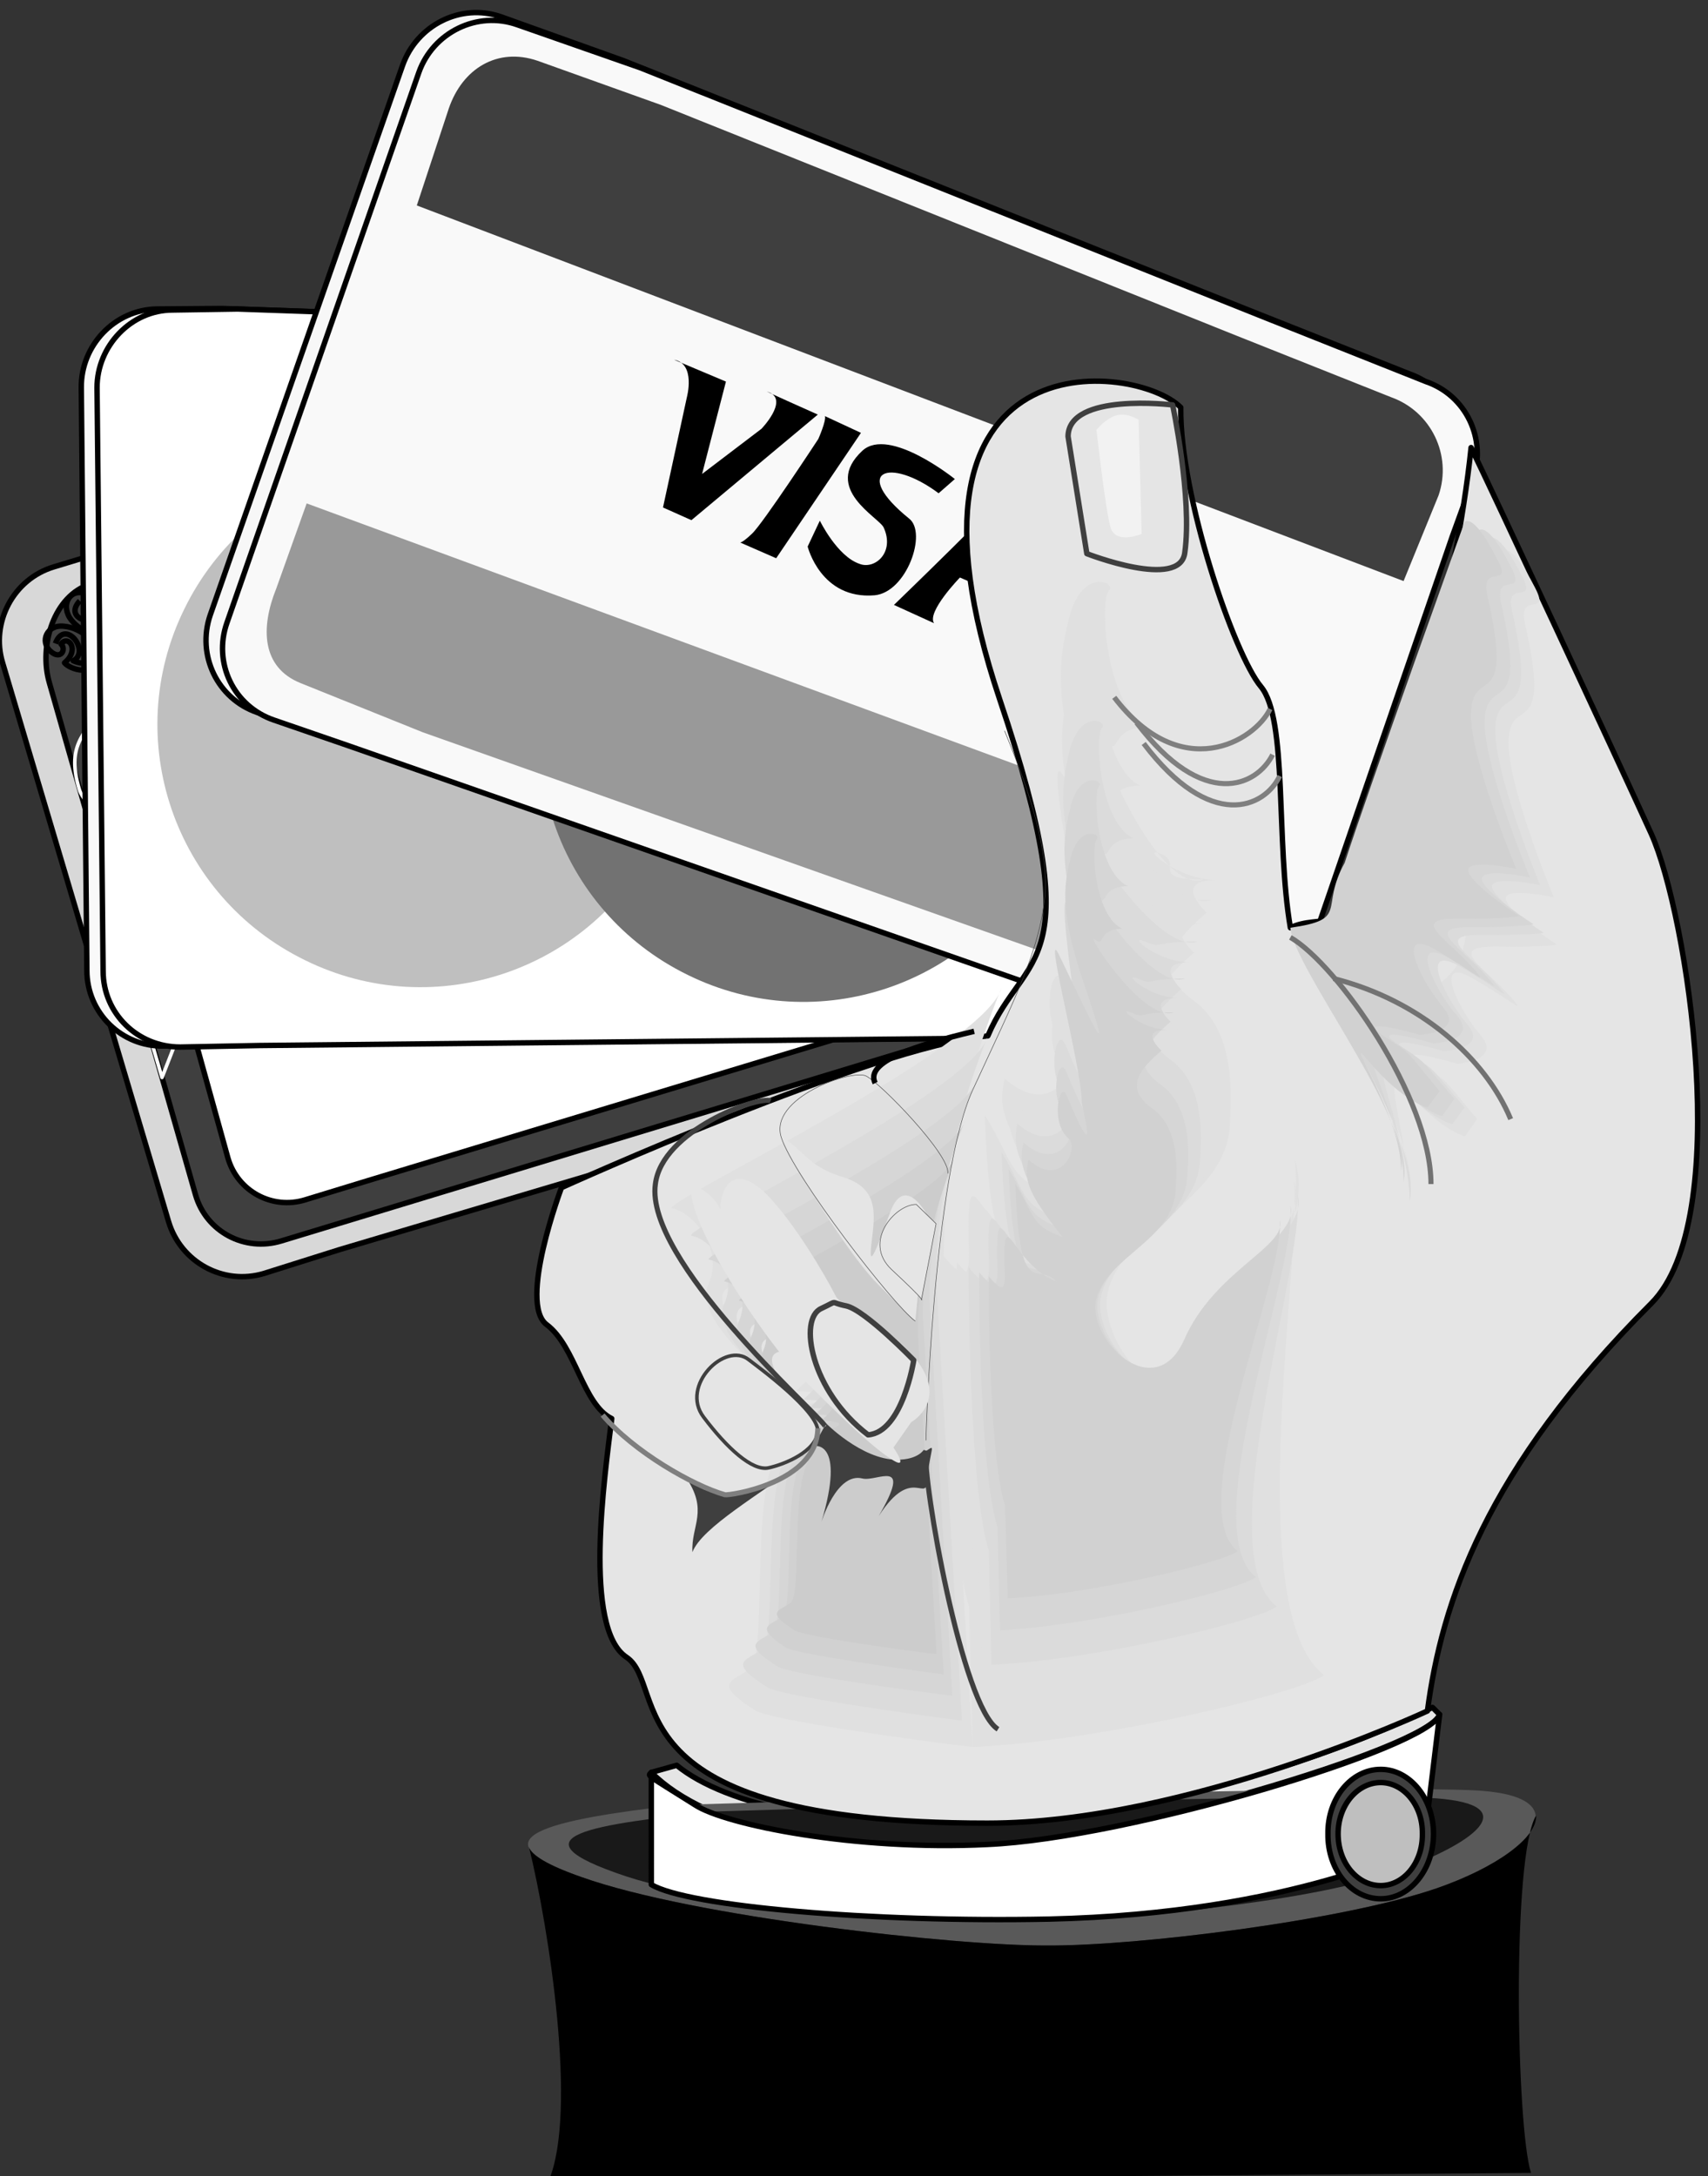 <svg xmlns="http://www.w3.org/2000/svg" xml:space="preserve" width="314.669" height="400.903"><rect width="100%" height="100%" fill="#333333" stroke="none"/><path d="m3578.2 4306.64-170.15 561.8-23.91 82.26c-16.87 55.55-75.94 87.89-132.19 71.02l-71.01-21.8-1153.13-288.28-85.78-26.01c-56.25-16.88-87.89-77.35-71.01-132.9l229.92-774.14c16.87-56.25 75.94-88.59 132.19-71.71l104.76 33.04 1068.75 317.81 129.38 37.97c68.9 20.39 82.96 94.93 71.71 132.19l-29.53 78.75" style="fill:#d8d8d8;fill-opacity:1;fill-rule:evenodd;stroke:none" transform="matrix(.133 0 0 -.133 -248.364 727.622)"/><path d="m3578.2 4306.64-170.15 561.8-23.91 82.26c-16.87 55.55-75.94 87.89-132.19 71.02l-71.01-21.8-1153.13-288.28-85.78-26.01c-56.25-16.88-87.89-77.35-71.01-132.9l229.92-774.14c16.87-56.25 75.94-88.59 132.19-71.71l104.76 33.04 1068.75 317.81 129.38 37.97c68.9 20.39 82.96 94.93 71.71 132.19z" style="fill:none;stroke:#000;stroke-width:7.5;stroke-linecap:butt;stroke-linejoin:round;stroke-miterlimit:10;stroke-dasharray:none;stroke-opacity:1" transform="matrix(.133 0 0 -.133 -248.364 727.622)"/><path d="m3534.61 4322.81-187.73 503.44 4.21 83.67c-15.46 49.92-82.26 85.08-132.89 69.61l-77.34-21.8-1070.16-272.81-78.04-23.2c-50.63-15.47-71.72-85.08-56.96-136.41l202.5-709.45c14.77-51.33 68.21-79.45 118.83-63.98l94.92 28.82 997.03 303.05 149.07 48.52c61.87 18.98 73.83 85.78 63.98 119.53l-27.42 71.01" style="fill:#3f3f3f;fill-opacity:1;fill-rule:evenodd;stroke:none" transform="matrix(.133 0 0 -.133 -248.364 727.622)"/><path d="m3534.61 4322.81-187.73 503.44 4.21 83.67c-15.46 49.92-82.26 85.08-132.89 69.61l-77.34-21.8-1070.16-272.81-78.04-23.2c-50.63-15.47-71.72-85.08-56.96-136.41l202.5-709.45c14.77-51.33 68.21-79.45 118.83-63.98l94.92 28.82 997.03 303.05 149.07 48.52c61.87 18.98 73.83 85.78 63.98 119.53z" style="fill:none;stroke:#000;stroke-width:7.5;stroke-linecap:butt;stroke-linejoin:round;stroke-miterlimit:10;stroke-dasharray:none;stroke-opacity:1" transform="matrix(.133 0 0 -.133 -248.364 727.622)"/><path d="m3486.8 4331.25-158.21 480.23-18.98 66.1c-12.66 45.7-60.47 71.72-106.88 58.36l-57.65-18.28-1017.42-276.33-69.61-20.39c-45.71-13.36-71.72-47.81-58.36-93.52l183.51-660.94c13.36-45.7 61.18-71.71 106.88-57.65l85.08 26.01 972.42 294.61 105.47 30.94c55.54 17.58 66.79 77.34 57.65 106.88l-23.9 63.98" style="fill:#fff;fill-opacity:1;fill-rule:evenodd;stroke:none" transform="matrix(.133 0 0 -.133 -248.364 727.622)"/><path d="m3486.8 4331.25-158.21 480.23-18.98 66.1c-12.66 45.7-60.47 71.72-106.88 58.36l-57.65-18.28-1017.42-276.33-69.61-20.39c-45.71-13.36-71.72-47.81-58.36-93.52l183.51-660.94c13.36-45.7 61.18-71.71 106.88-57.65l85.08 26.01 972.42 294.61 105.47 30.94c55.54 17.58 66.79 77.34 57.65 106.88z" style="fill:none;stroke:#000;stroke-width:7.5;stroke-linecap:butt;stroke-linejoin:round;stroke-miterlimit:10;stroke-dasharray:none;stroke-opacity:1" transform="matrix(.133 0 0 -.133 -248.364 727.622)"/><path d="M1951.88 4578.75c7.73-7.03 0-23.2-14.77-9.84s-4.92 37.26 18.98 34.45c24.61-2.11 49.93-25.31 47.11-43.59-4.22-27.43-39.37-16.18-46.4-7.04 21.79 18.29 4.92 39.38-4.92 26.02z" style="fill:none;stroke:#000;stroke-width:7.5;stroke-linecap:butt;stroke-linejoin:round;stroke-miterlimit:10;stroke-dasharray:none;stroke-opacity:1" transform="matrix(.133 0 0 -.133 -248.364 727.622)"/><path d="M1984.22 4630.78c9.84-4.22 21.09 10.55 1.41 17.58-18.29 7.73-34.46-11.95-21.8-33.05 12.65-19.68 45-32.34 59.76-21.79 23.21 15.46-2.81 42.18-13.36 45-7.03-28.13-33.04-22.5-26.01-7.74zm26.01-122.34c-3.51-6.33 5.63-9.85 11.96-.71 1.4 3.52 12.65-1.4 8.44-13.35-3.52-12.66-30.24-13.36-34.46 0-7.03 18.28.71 27.42 10.55 30.93-10.55.71-18.28 5.63-15.47 13.36 11.95-5.62 11.25-5.62 20.39-2.81 6.33.7 17.58 7.73 9.14 11.95-14.76 6.33 6.33 22.5 15.47 10.55 5.63-7.73-14.06-30.94-10.55-41.48l-9.84 5.62s-4.92-9.84-5.63-14.06z" style="fill:none;stroke:#000;stroke-width:7.5;stroke-linecap:butt;stroke-linejoin:round;stroke-miterlimit:10;stroke-dasharray:none;stroke-opacity:1" transform="matrix(.133 0 0 -.133 -248.364 727.622)"/><path d="M2072.11 4604.77c4.22 5.62 11.25-.71 5.62-9.85-2.1-4.22 7.74-11.25 16.18-3.51 9.84 9.84-1.41 33.75-16.18 32.34-18.98-2.11-23.2-13.36-21.79-23.91-5.63 9.14-13.36 14.07-18.99 8.44 9.85-8.44 9.85-7.73 11.96-17.58 1.4-5.62 0-18.98-7.03-13.36-12.66 10.55-17.58-16.17-2.82-18.98 9.14-1.41 21.1 26.72 33.05 28.12l-10.55 6.33s7.03 8.44 10.55 11.96zm-79.45-51.33c-10.55-4.22-23.91 2.11-23.91 2.11 24.61 12.65-11.25 59.76-24.61 23.9m79.45 27.43c-1.4 11.25-12.65 19.68-12.65 19.68 0-27.42-59.06-16.17-33.05 11.96m16.88-49.22c-4.93 1.4 13.36-17.58 13.36-26.02 7.03 7.03 13.35 5.63 19.68 2.11-4.92 8.44-9.14 11.25-4.22 22.5-11.95-6.33-20.39-.7-28.82 1.41z" style="fill:none;stroke:#000;stroke-width:7.5;stroke-linecap:butt;stroke-linejoin:round;stroke-miterlimit:10;stroke-dasharray:none;stroke-opacity:1" transform="matrix(.133 0 0 -.133 -248.364 727.622)"/><path d="M2010.23 4489.45c-28.12-35.15-50.62-53.43-33.04-111.79 8.44-30.94 80.86-63.99 91.4-104.07 12.66-49.21-32.34-68.9-24.61-116.01 7.04-46.41 56.96-26.02 76.65-73.13m-48.52 542.82c7.03 14.76 22.5 62.57 88.59 78.04 49.22 11.25 78.75-33.04 132.19-19.68 45.7 11.25 64.69 70.31 137.81 87.18 68.21 15.47 110.39-23.2 141.33-13.36 31.64 9.85 82.97 68.91 111.8 78.05" style="fill:none;stroke:#fff;stroke-width:4.922;stroke-linecap:butt;stroke-linejoin:round;stroke-miterlimit:10;stroke-dasharray:none;stroke-opacity:1" transform="matrix(.133 0 0 -.133 -248.364 727.622)"/><path d="m2238.75 4724.3 90 22.5-29.53-53.44zm281.25 75.23 90.7 21.8-29.53-52.74zm-496.41-580.78-27.42 93.52 54.85-23.91zm68.21-240.47-28.13 95.63 55.55-25.32z" style="fill:none;stroke:#fff;stroke-width:4.922;stroke-linecap:butt;stroke-linejoin:round;stroke-miterlimit:10;stroke-dasharray:none;stroke-opacity:1" transform="matrix(.133 0 0 -.133 -248.364 727.622)"/><path d="m3552.89 4226.48-9.14 587.11v85.08c0 59.06-47.81 105.47-106.87 104.77l-75.24-.71-1186.87 40.79-90-.71c-58.36-.7-105.47-50.62-104.77-108.98l7.73-807.19c0-59.06 48.52-106.17 106.88-104.76l110.39 1.4 1115.16 10.55 135 2.11c71.01 0 104.76 68.2 104.76 106.87l-7.03 83.67" style="fill:#f9f9f9;fill-opacity:1;fill-rule:evenodd;stroke:none" transform="matrix(.133 0 0 -.133 -248.364 727.622)"/><path d="m3552.89 4226.48-9.14 587.11v85.08c0 59.06-47.81 105.47-106.87 104.77l-75.24-.71-1186.87 40.79-90-.71c-58.36-.7-105.47-50.62-104.77-108.98l7.73-807.19c0-59.06 48.52-106.17 106.88-104.76l110.39 1.4 1115.16 10.55 135 2.11c71.01 0 104.76 68.2 104.76 106.87z" style="fill:none;stroke:#000;stroke-width:7.5;stroke-linecap:butt;stroke-linejoin:round;stroke-miterlimit:10;stroke-dasharray:none;stroke-opacity:1" transform="matrix(.133 0 0 -.133 -248.364 727.622)"/><path d="m3574.69 4225.78-8.44 587.81.7 85.08c-.7 58.36-48.51 105.47-106.87 104.77l-75.24-2.11-1188.28 41.48-90-1.4c-57.65 0-104.76-49.93-104.76-107.58l8.43-807.89c0-59.06 47.82-105.47 106.88-105.47l109.69 2.11 1115.15 11.25 135 .7c71.72.7 105.47 68.91 104.77 106.88l-7.03 84.37" style="fill:#fff;fill-opacity:1;fill-rule:evenodd;stroke:none" transform="matrix(.133 0 0 -.133 -248.364 727.622)"/><path d="m3574.69 4225.78-8.44 587.81.7 85.08c-.7 58.36-48.51 105.47-106.87 104.77l-75.24-2.11-1188.28 41.48-90-1.4c-57.65 0-104.76-49.93-104.76-107.58l8.43-807.89c0-59.06 47.82-105.47 106.88-105.47l109.69 2.11 1115.15 11.25 135 .7c71.72.7 105.47 68.91 104.77 106.88z" style="fill:none;stroke:#000;stroke-width:7.5;stroke-linecap:butt;stroke-linejoin:round;stroke-miterlimit:10;stroke-dasharray:none;stroke-opacity:1" transform="matrix(.133 0 0 -.133 -248.364 727.622)"/><path d="M2290.08 4140.7c180-88.59 397.97-14.06 486.56 166.64 88.59 180.71 14.06 398.68-166.64 487.27-180.7 88.59-398.67 14.06-487.27-167.34-88.59-180-14.06-397.97 167.35-486.57" style="fill:#bfbfbf;fill-opacity:1;fill-rule:evenodd;stroke:none" transform="matrix(.133 0 0 -.133 -248.364 727.622)"/><path d="M2820.23 4120.31c180-88.59 397.97-14.06 486.57 165.94 88.59 181.41 14.06 399.38-166.64 488.67-180.71 87.89-398.68 13.36-487.27-167.34-88.59-180.7-14.06-398.67 167.34-487.27" style="fill:#727272;fill-opacity:1;fill-rule:evenodd;stroke:none" transform="matrix(.133 0 0 -.133 -248.364 727.622)"/><path d="m3664.69 4181.48 191.25 556.18 28.83 80.15c19.68 54.85-9.14 115.32-64.69 135l-214.45 85.08-873.99 348.75-170.86 61.17c-55.55 18.99-116.01-11.95-135.7-67.5l-266.49-761.48c-18.98-55.55 9.85-116.02 65.39-135l104.07-35.16 1052.58-369.14 127.26-43.59c67.5-23.91 122.34 28.12 135 64.69l21.8 80.85" style="fill:#f7f7f7;fill-opacity:1;fill-rule:evenodd;stroke:none" transform="matrix(.133 0 0 -.133 -248.364 727.622)"/><path d="m3664.69 4181.48 191.25 556.18 28.83 80.15c19.68 54.85-9.14 115.32-64.69 135l-214.45 85.08-873.99 348.75-170.86 61.17c-55.55 18.99-116.01-11.95-135.7-67.5l-266.49-761.48c-18.98-55.55 9.85-116.02 65.39-135l104.07-35.16 1052.58-369.14 127.26-43.59c67.5-23.91 122.34 28.12 135 64.69z" style="fill:none;stroke:#000;stroke-width:7.5;stroke-linecap:butt;stroke-linejoin:round;stroke-miterlimit:10;stroke-dasharray:none;stroke-opacity:1" transform="matrix(.133 0 0 -.133 -248.364 727.622)"/><path d="m3687.89 4171.64 191.25 556.17 28.83 79.46c18.98 55.54-9.84 116.01-65.39 135l-213.75 85.07-873.99 349.46-170.86 59.76c-55.54 19.69-116.71-10.54-136.4-66.09l-265.78-762.19c-19.69-55.55 9.14-116.01 65.39-135l104.06-35.86 1051.88-367.73 127.96-44.3c67.5-23.91 121.64 28.83 135 65.39l21.8 80.86" style="fill:#f9f9f9;fill-opacity:1;fill-rule:evenodd;stroke:none" transform="matrix(.133 0 0 -.133 -248.364 727.622)"/><path d="m3687.89 4171.64 191.25 556.17 28.83 79.46c18.98 55.54-9.84 116.01-65.39 135l-213.75 85.07-873.99 349.46-170.86 59.76c-55.54 19.69-116.71-10.54-136.4-66.09l-265.78-762.19c-19.69-55.55 9.14-116.01 65.39-135l104.06-35.86 1051.88-367.73 127.96-44.3c67.5-23.91 121.64 28.83 135 65.39z" style="fill:none;stroke:#000;stroke-width:7.5;stroke-linecap:butt;stroke-linejoin:round;stroke-miterlimit:10;stroke-dasharray:none;stroke-opacity:1" transform="matrix(.133 0 0 -.133 -248.364 727.622)"/><path d="m3811.64 4665.94 48.52 118.83c18.98 55.54-10.55 116.01-65.39 135.7l-213.75 85.08-798.05 319.92-170.86 61.17c-55.55 18.99-104.06-10.55-123.05-66.09l-44.29-134.3 1366.87-520.31" style="fill:#3f3f3f;fill-opacity:1;fill-rule:evenodd;stroke:none" transform="matrix(.133 0 0 -.133 -248.364 727.622)"/><path d="m2801.25 4972.5 71.72-30.23-33.05-127.97 82.27 62.58s36.56 37.96 11.95 49.92c-25.31 10.54 66.09-30.24 66.09-30.24l-175.07-146.25-39.38 17.58 33.05 152.58s12.65 46.41-17.58 52.03m208.83-78.05 49.92-23.2-117.42-173.67-49.92 21.8s2.81-.71 16.17 11.95c14.76 13.36 92.11 131.48 92.11 131.48s11.25 25.32 9.14 31.64m157.5-106.87 22.5 19.69s-90.7 73.12-127.97 39.37c-56.95-52.73 23.91-92.81 29.53-106.87 15.47-34.46-12.66-58.36-33.75-49.93-30.94 10.55-54.84 59.77-54.84 59.77l-16.88-35.86s18.28-73.83 92.81-67.5c44.3 4.22 73.13 86.48 47.82 106.17-80.86 65.39-28.13 86.49 40.78 35.16m-6.33-180-55.55 25.31s160.32 154.69 162.43 164.53l52.73-22.5-28.13-43.59-28.82 13.36-49.93-49.22 38.68-16.88-11.96-26.71-43.59 18.98s-46.41-47.81-35.86-63.28" style="fill:#000;fill-opacity:1;fill-rule:evenodd;stroke:none" transform="matrix(.133 0 0 -.133 -248.364 727.622)"/><path d="m3636.56 4278.52-54.84-123.75c-21.8-54.14-47.81-84.38-101.95-61.88l-216.57 76.64-810 286.88-169.45 68.2c-54.14 21.8-55.55 76.64-33.75 130.78l42.19 118.13 1344.37-495" style="fill:#999;fill-opacity:1;fill-rule:evenodd;stroke:none" transform="matrix(.133 0 0 -.133 -248.364 727.622)"/><path d="M2804.77 3025.55c67.5-55.55 226.4-89.3 409.92-80.16 246.09 12.66 477.42 82.27 637.03 160.31l9.84-9.84c-14.06-45.7-455.62-176.48-651.79-184.92-183.52-9.14-362.82 26.72-440.16 104.76l35.16 9.85" style="fill:#e5e5e5;fill-opacity:1;fill-rule:evenodd;stroke:none" transform="matrix(.133 0 0 -.133 -248.364 727.622)"/><path d="M2804.77 3025.55c67.5-55.55 226.4-89.3 409.92-80.16 246.09 12.66 477.42 82.27 637.03 160.31l9.84-9.84c-14.06-45.7-455.62-176.48-651.79-184.92-183.52-9.14-362.82 26.72-440.16 104.76z" style="fill:none;stroke:#000;stroke-width:7.5;stroke-linecap:butt;stroke-linejoin:round;stroke-miterlimit:10;stroke-dasharray:none;stroke-opacity:1" transform="matrix(.133 0 0 -.133 -248.364 727.622)"/><path d="M2807.58 2970.7c-180-20.39-289.69-45.7-135-99.84 155.39-55.55 520.31-95.63 645.47-94.92 125.15-.71 409.92 34.45 540 79.45 130.08 45 199.68 125.16 59.76 135-139.92 9.84-1110.23-19.69-1110.23-19.69" style="fill:#595959;fill-opacity:1;fill-rule:evenodd;stroke:none" transform="matrix(.133 0 0 -.133 -248.364 727.622)"/><path d="M2856.8 2961.56c-162.42-17.58-291.1-33.75-121.64-90 140.62-46.4 450-61.17 562.5-61.17s378.28 24.61 495 65.39c117.42 40.08 188.43 94.92 63.28 104.06-126.56 9.14-999.14-18.28-999.14-18.28" style="fill:#191919;fill-opacity:1;fill-rule:evenodd;stroke:none" transform="matrix(.133 0 0 -.133 -248.364 727.622)"/><path d="M2769.61 3015.7c-4.92-5.62-9.84-.7 60.47-45 41.48-27.42 221.48-63.98 405-54.84 196.17 8.44 612.42 134.3 626.48 180l-21.79-180s-177.89-95.63-519.61-103.36c-245.39-4.92-500.63 17.58-550.55 47.81v155.39" style="fill:#fff;fill-opacity:1;fill-rule:evenodd;stroke:none" transform="matrix(.133 0 0 -.133 -248.364 727.622)"/><path d="M2769.61 3015.7c-4.92-5.62-9.84-.7 60.47-45 41.48-27.42 221.48-63.98 405-54.84 196.17 8.44 612.42 134.3 626.48 180l-21.79-180s-177.89-95.63-519.61-103.36c-245.39-4.92-500.63 17.58-550.55 47.81z" style="fill:none;stroke:#000;stroke-width:7.5;stroke-linecap:butt;stroke-linejoin:round;stroke-miterlimit:10;stroke-dasharray:none;stroke-opacity:1" transform="matrix(.133 0 0 -.133 -248.364 727.622)"/><path d="M3844.69 3100.78c19.69 149.77 80.15 334.69 310.08 564.61 115.31 115.31 49.92 540 0 650.39-49.93 109.69-220.08 474.61-249.61 535.08-20.39-200.39-105.47-515.39-135-595.55-30.24-80.15-75.24-49.92-115.32-69.61-20.39 119.53-3.51 288.99-40.78 333.99-37.26 44.29-112.5 265.08-111.09 386.72-60.47 61.87-421.88 106.17-251.02-403.6 127.97-379.68 34.46-347.34-16.17-466.87-161.01-15.47-590.62-210.24-590.62-210.24s-60.47-160.31-20.39-189.84c40.07-30.23 49.92-110.39 90-130.08-9.85-80.15-40.08-290.39 20.39-330.47 59.76-40.08-30.24-229.92 499.92-229.92 277.03 0 609.61 155.39 609.61 155.39" style="fill:#e5e5e5;fill-opacity:1;fill-rule:evenodd;stroke:none" transform="matrix(.133 0 0 -.133 -248.364 727.622)"/><path d="M3844.69 3100.78c19.69 149.77 80.15 334.69 310.08 564.61 115.31 115.31 49.92 540 0 650.39-49.93 109.69-220.08 474.61-249.61 535.08-20.39-200.39-105.47-515.39-135-595.55-30.24-80.15-75.24-49.92-115.32-69.61-20.39 119.53-3.51 288.99-40.78 333.99-37.26 44.29-112.5 265.08-111.09 386.72-60.47 61.87-421.88 106.17-251.02-403.6 127.97-379.68 34.46-347.34-16.17-466.87-161.01-15.47-590.62-210.24-590.62-210.24s-60.47-160.31-20.39-189.84c40.07-30.23 49.92-110.39 90-130.08-9.85-80.15-40.08-290.39 20.39-330.47 59.76-40.08-30.24-229.92 499.92-229.92 277.03 0 609.61 155.39 609.61 155.39z" style="fill:none;stroke:#000;stroke-width:7.5;stroke-linecap:butt;stroke-linejoin:round;stroke-miterlimit:10;stroke-dasharray:none;stroke-opacity:1" transform="matrix(.133 0 0 -.133 -248.364 727.622)"/><path d="M3174.61 3730.78c0 148.36 48.52 295.31 80.16 371.95-22.5-85.78-483.05-302.34-455.63-305.85 26.72-4.93 71.72-54.85 49.92-104.07-23.2-49.92 85.08-131.48 85.08-131.48s-26.72 27.42-58.36 86.48c-31.64 58.36 40.08 40.08 40.08 40.08l85.78-113.2-31.64-30.94s59.06 0 31.64-14.06c-26.72-13.36-90 9.14-135 49.92 13.36-45 45-104.06 75.94-122.34-35.16-67.5-12.66-279.14-35.86-297.43-22.5-18.28-56.25-18.28 7.03-58.36 20.39-13.35 227.11-42.18 300.94-50.62l-40.08 679.92" style="fill:#e0e0e0;fill-opacity:1;fill-rule:evenodd;stroke:none" transform="matrix(.133 0 0 -.133 -248.364 727.622)"/><path d="M3164.06 3699.84c0 134.3 43.6 266.49 71.72 336.1-19.69-78.05-434.53-272.81-409.92-277.03 24.61-4.22 64.69-48.52 45-93.52-20.39-44.3 77.34-118.12 77.34-118.12s-24.61 25.31-53.43 77.34c-28.13 53.44 37.26 37.27 37.26 37.27l76.64-101.96-28.83-28.12s53.44 0 28.83-11.96c-24.61-12.65-81.56 7.74-121.64 45 11.95-41.48 40.08-94.21 68.91-110.39-32.35-61.17-11.96-251.72-33.05-267.89-19.69-16.17-50.62-16.17 7.03-52.73 17.58-11.95 203.91-37.97 270-46.41l-35.86 612.42" style="fill:#dbdbdb;fill-opacity:1;fill-rule:evenodd;stroke:none" transform="matrix(.133 0 0 -.133 -248.364 727.622)"/><path d="M3154.92 3672.42c0 120.94 38.67 239.77 64.69 302.35-18.28-70.32-390.94-245.39-369.84-248.91 22.5-3.52 59.06-44.3 41.48-84.38-18.98-40.07 68.91-106.17 68.91-106.17s-22.5 22.5-47.11 69.61c-26.02 47.81 31.64 32.35 31.64 32.35l70.31-90.71-26.02-26.01s47.82.7 26.02-11.25c-22.5-10.55-73.12 7.73-110.39 41.48 11.25-37.26 37.27-84.37 62.58-99.14-29.53-54.84-11.25-226.41-29.53-241.17-18.28-14.77-45.71-14.77 6.32-47.81 15.47-10.55 183.52-33.75 242.58-40.78l-31.64 550.54" style="fill:#d6d6d6;fill-opacity:1;fill-rule:evenodd;stroke:none" transform="matrix(.133 0 0 -.133 -248.364 727.622)"/><path d="M3145.78 3647.81c.7 108.28 35.86 215.86 59.06 272.11-16.87-63.28-352.26-220.78-333.28-224.29 20.39-3.52 53.44-39.38 36.57-75.94-16.18-35.86 62.57-94.92 62.57-94.92s-19.68 19.68-42.89 61.87c-22.5 42.89 30.24 30.24 30.24 30.24l61.87-82.27-23.2-23.2s43.59 0 23.2-9.85c-19.69-9.84-65.39 6.33-97.73 35.86 9.14-32.34 32.34-75.23 55.54-88.59-26.71-49.22-9.84-203.91-26.71-217.27-16.18-12.65-40.79-12.65 4.92-42.89 14.76-9.14 165.94-30.23 218.67-37.26l-28.83 496.4" style="fill:#d1d1d1;fill-opacity:1;fill-rule:evenodd;stroke:none" transform="matrix(.133 0 0 -.133 -248.364 727.622)"/><path d="M3138.75 3625.31c0 97.74 31.64 194.07 52.03 243.99-14.76-55.55-316.4-197.58-298.83-200.39 17.58-3.52 47.11-35.86 33.05-68.21-15.47-33.04 56.25-85.78 56.25-85.78s-18.28 17.58-39.37 55.55c-20.4 38.67 26.71 27.42 26.71 27.42l56.25-74.53-19.68-21.09s37.97.7 19.68-8.44c-17.57-8.44-59.06 6.33-88.59 33.05 9.14-30.24 29.53-68.21 50.63-80.16-23.91-44.3-9.15-183.52-23.91-195.47-14.77-11.95-37.27-11.95 4.92-38.67 12.66-8.44 148.36-27.42 196.88-33.05l-26.02 445.78" style="fill:#ccc;fill-opacity:1;fill-rule:evenodd;stroke:none" transform="matrix(.133 0 0 -.133 -248.364 727.622)"/><path d="M3209.77 3245.63c-31.64 99.14-35.16 416.95-35.16 485.15 49.92-59.06 30.23 7.03 35.16 66.1 4.21 57.65 26.71-45.71 108.28-77.35-40.78 45-77.35-49.92-86.49 206.72 40.78-66.8 32.35-89.3 99.14-111.8-75.93 94.22-80.86 121.64-71.72 162.43 72.43-63.29 107.58 28.12 85.79 45-40.79 31.64-18.99 124.45-4.93 90 72.43-171.57 32.35-23.91 32.35-13.36 0 72.42-67.5 374.76-27.42 288.98 76.64-162.42 90-212.34 35.86-54.14-54.15 157.5-49.22 216.56-31.65 284.06 18.29 67.5 64.69 46.41 54.85 35.86-14.06-13.36-4.92-162.42 54.14-189.84-54.84.7-36.56-40.08-59.06-21.8-22.5 17.58 72.42-211.64 135.7-189.14-76.64 0-27.42 21.8-58.36 35.16-32.34 14.06 21.8-35.86 75.94-35.86-63.28 0-13.36-45-13.36-45-40.78-35.86-80.86-76.64-17.58-122.35 62.58-45 49.92-146.95 49.92-170.86-4.92-104.06-140.62-139.92-167.34-225.7-27.42-85.78 121.64-234.84 184.92-90 62.58 144.14 90 211.64 72.42 265.78 13.36-117.42-77.34-622.26 40.08-712.97-25.31-23.2-309.37-92.11-486.56-99.84l-4.92 194.77" style="fill:#e0e0e0;fill-opacity:1;fill-rule:evenodd;stroke:none" transform="matrix(.133 0 0 -.133 -248.364 727.622)"/><path d="M3223.83 3285.7c-28.13 89.3-30.94 375.47-30.94 436.64 44.3-52.73 26.72 6.33 30.94 59.07 4.22 52.73 24.61-40.78 97.73-68.91-36.56 40.78-68.9-45-77.34 187.03 36.56-61.17 28.12-81.56 90-101.95-69.61 85.78-73.83 109.69-65.39 146.25 64.69-56.95 96.33 25.31 77.34 40.78-37.26 28.12-17.58 111.8-4.22 80.86 64.69-153.99 28.13-21.09 28.13-11.95 0 155.39-35.86 295.31-33.05 288.98 68.91-145.55 90-220.08 40.78-78.05-48.51 142.74-44.29 195.47-28.12 255.94 16.17 61.17 57.65 42.19 49.22 33.05-12.66-12.66-4.22-146.25 47.81-170.86-47.81 0-31.64-36.56-52.03-19.69-20.39 15.47 93.51-158.91 150.47-138.51-69.61 0-53.44-12.66-81.57 0-28.12 11.95 20.39-32.35 69.61-33.05-57.65.7-11.95-40.08-11.95-40.08-37.27-32.34-73.83-68.91-17.58-109.69 57.66-40.78 46.41-132.89 45-153.98-4.22-93.52-125.86-126.56-149.76-203.91-24.61-76.64 108.98-210.94 165.93-80.86 56.96 130.08 111.1 183.52 94.93 232.74 11.95-105.47-98.44-553.36 7.03-634.92-23.21-21.1-278.44-82.97-438.05-90l-4.92 175.07" style="fill:#e0e0e0;fill-opacity:1;fill-rule:evenodd;stroke:none" transform="matrix(.133 0 0 -.133 -248.364 727.622)"/><path d="M3237.19 3322.27c-25.31 80.15-28.13 338.2-28.13 393.04 40.08-47.81 24.61 5.63 28.13 53.44 3.51 47.11 21.79-36.56 87.89-61.87-33.05 35.85-62.58-40.79-70.31 168.04 33.75-55.54 26.01-73.83 80.86-92.11-61.88 77.35-65.4 99.14-59.07 131.49 59.07-50.63 87.89 23.2 70.32 37.26-33.05 25.32-15.47 100.55-4.22 73.13 59.06-139.22 26.01-19.69 26.01-11.25 0 155.39-23.2 255.23-23.9 257.34 61.87-132.19 75.23-195.47 30.93-67.5-43.59 127.97-40.07 175.78-26.01 230.63 15.47 54.84 52.73 37.26 44.29 28.82-10.54-10.54-3.51-131.48 43.6-153.28-43.6 0-28.83-33.04-46.41-17.57-18.98 14.06 83.67-143.44 135-125.16-62.58 0-47.81-10.55-73.12 0-26.02 11.25 17.58-28.83 61.87-28.83-51.33 0-11.25-37.26-11.25-37.26-33.04-28.83-65.39-61.88-14.76-97.74 51.32-37.26 41.48-119.53 40.78-139.22-4.22-84.37-113.91-113.2-135.71-182.81-21.79-69.61 99.15-190.55 149.77-73.13 51.33 116.72 135.7 163.83 120.94 208.13 11.25-95.63-124.46-497.11-28.83-570.23-21.09-18.99-251.02-74.54-395.16-80.86l-3.51 157.5" style="fill:#dbdbdb;fill-opacity:1;fill-rule:evenodd;stroke:none" transform="matrix(.133 0 0 -.133 -248.364 727.622)"/><path d="M3249.14 3355.31c-23.2 72.42-26.01 303.75-25.31 352.97 35.86-42.19 21.8 5.63 25.31 48.52 2.81 42.89 19.69-33.05 78.75-56.25-29.53 33.04-56.25-35.86-63.28 151.17 30.23-49.22 23.91-65.39 73.12-82.27-56.25 69.61-59.06 89.3-52.73 118.83 52.73-46.4 78.05 20.39 62.58 33.05-29.53 22.5-14.06 90.7-3.52 65.39 52.74-125.16 23.21-16.88 22.5-9.84.71 52.73-43.59 298.12-14.76 235.54 56.25-118.12 61.17-179.29 21.79-64.69-39.37 115.32-35.86 158.21-22.5 208.13 12.66 48.52 46.41 33.05 38.68 26.02-9.14-9.85-2.82-118.83 40.07-138.52-39.37 0-26.71-29.53-42.89-16.88-16.17 13.36 75.94-127.96 121.64-111.09-55.54 0-42.89-9.84-65.39 0-23.2 9.84 16.18-26.72 55.55-26.72-45.7 0-9.84-33.04-9.84-33.04-29.53-26.02-59.07-55.55-12.66-87.9 45.7-33.75 36.56-107.57 35.86-125.15-3.52-75.94-101.95-102.66-122.34-165.24-18.99-61.87 89.29-170.86 135-66.09 46.4 106.17 142.73 149.77 130.07 189.14 9.85-85.78-132.89-448.59-47.81-513.98-18.28-16.88-225-67.5-354.37-73.83l-3.52 142.73" style="fill:#d6d6d6;fill-opacity:1;fill-rule:evenodd;stroke:none" transform="matrix(.133 0 0 -.133 -248.364 727.622)"/><path d="M3259.69 3384.84c-21.1 64.69-23.21 273.52-22.5 317.82 31.64-37.97 18.98 4.92 21.79 42.89 3.52 38.67 18.29-28.83 71.72-49.92-26.72 29.53-50.62-32.35-56.95 135.7 26.72-43.6 21.09-58.36 65.39-73.83-49.92 62.58-53.44 80.16-47.11 106.88 47.11-41.49 70.31 18.28 55.55 29.53-26.02 21.09-11.95 81.56-2.81 59.76 47.81-113.2 21.09-16.17 21.09-9.14 0 47.11-56.25 257.35-30.23 201.1 51.32-106.88 71.71-151.18 36.56-47.11-35.86 103.36-33.05 142.03-21.1 186.32 11.96 44.3 42.19 30.24 35.86 23.91-9.14-9.14-3.51-106.87 35.16-124.45-35.16 0-23.91-26.72-37.97-14.77-15.47 11.95 67.5-115.31 108.99-101.25-49.93.7-38.68-8.44-59.07 0-21.09 9.14 14.77-23.2 49.92-23.9-40.78.7-7.73-28.83-7.73-28.83-27.42-23.91-54.14-50.63-12.66-80.16 41.49-29.53 33.05-96.33 32.35-112.5-2.81-68.2-91.41-91.41-108.99-148.36-18.28-55.55 79.46-153.28 120.94-59.06 41.49 94.92 143.44 129.37 132.19 165.23 8.44-77.34-135-398.67-58.36-458.43-16.17-14.77-202.5-60.47-318.52-65.39l-3.51 127.96" style="fill:#d1d1d1;fill-opacity:1;fill-rule:evenodd;stroke:none" transform="matrix(.133 0 0 -.133 -248.364 727.622)"/><path d="M3889.69 4140.7c-34.46-63.98-107.58-49.22-175.78-35.86 2.11-30.23 123.04-213.04 106.17-297.42.7 75.24-42.89 197.58-7.03 156.1 49.92-59.07 83.67-66.8 83.67-66.8l16.87 23.91c-49.92 59.06-35.15 47.81-78.75 76.64-42.18 28.12 51.33 0 51.33 0s61.17 4.21 33.05 38.67c-32.34 37.26-66.8 110.39-14.06 80.86 52.73-29.53 77.34-52.74 57.65-30.24-36.56 43.6-94.22 73.13-23.9 73.13 70.31-1.41 85.07 2.81 85.07 2.81s-61.87 40.08-70.31 61.17c-7.73 20.39 66.1 4.22 66.1 4.22s-67.5 161.02-62.58 220.78c4.92 59.77 59.76-4.92 22.5 158.91-9.85 45.7 35.86 7.03 14.06 49.22-34.45 67.5-45.7 50.62-45.7 50.62s-25.32-464.06-58.36-566.72" style="fill:#e0e0e0;fill-opacity:1;fill-rule:evenodd;stroke:none" transform="matrix(.133 0 0 -.133 -248.364 727.622)"/><path d="M3849.61 4187.81c-34.45-63.98-85.78-79.45-154.69-66.09 2.81-30.94 142.03-229.92 125.16-314.3.7 75.24-61.17 214.46-26.02 172.97 49.92-59.06 85.08-66.8 85.08-66.8l16.88 23.21c-50.63 59.76-36.57 48.51-79.46 76.64-42.89 28.83 50.63 1.4 50.63 1.4s61.87 2.82 33.04 36.57c-32.34 38.67-66.79 111.09-13.35 82.26 52.73-29.53 77.34-53.44 56.95-30.23-35.86 43.59-94.22 73.12-23.91 72.42 70.31-.7 85.78 2.81 85.78 2.81s-61.87 40.08-71.01 61.17c-7.74 20.39 66.09 4.93 66.09 4.93s-66.8 161.01-61.87 220.78c4.22 59.76 59.76-4.92 23.2 158.2-11.25 46.41 34.45 7.03 14.06 48.52-35.15 68.9-46.4 52.03-46.4 52.03s-46.41-433.83-80.16-536.49" style="fill:#dbdbdb;fill-opacity:1;fill-rule:evenodd;stroke:none" transform="matrix(.133 0 0 -.133 -248.364 727.622)"/><path d="M3820.08 4210.31c-35.16-63.98-78.75-68.2-148.36-54.84 2.81-30.24 156.8-238.36 139.92-322.03 1.41 75.23-66.8 199.69-31.64 158.2 49.92-59.06 85.08-66.8 85.08-66.8l16.87 23.91c-50.62 59.06-36.56 47.81-78.75 75.94-43.59 28.83 49.93.7 49.93.7s61.87 3.52 33.04 37.97c-32.34 37.27-66.79 110.39-14.06 81.56 52.73-29.53 78.05-53.44 57.66-30.23-36.57 43.59-94.22 73.12-23.91 71.72 70.31 0 85.78 4.22 85.78 4.22s-61.87 39.37-71.01 59.76c-7.74 21.09 66.09 4.92 66.09 4.92s-67.5 161.72-62.58 221.49c4.92 59.76 59.77-4.92 22.5 158.9-9.84 45.71 35.86 6.33 14.06 49.22-33.75 67.5-45.7 50.63-45.7 50.63s-61.87-422.58-94.92-525.24" style="fill:#d6d6d6;fill-opacity:1;fill-rule:evenodd;stroke:none" transform="matrix(.133 0 0 -.133 -248.364 727.622)"/><path d="M3730.08 4275.7c-35.16-63.98 7.03-78.04-75.24-90 4.22-55.54 168.05-263.67 153.29-336.79 1.4 75.23-82.27 195.47-47.11 154.68 49.92-59.76 83.67-66.79 83.67-66.79l16.87 22.5c-49.92 59.76-35.15 48.51-78.75 77.34-42.18 28.13 51.33.7 51.33.7s61.17 3.52 33.05 37.27c-32.35 37.97-66.8 111.09-14.06 82.27 52.73-30.24 77.34-53.44 57.65-30.24-36.56 42.89-94.22 72.42-23.9 71.72 70.31-.7 85.07 3.52 85.07 3.52s-61.87 40.07-70.31 60.46c-7.73 21.1 66.09 4.93 66.09 4.93s-67.5 161.01-62.57 220.07c4.92 60.47 59.76-4.21 22.5 158.91-9.85 46.41 35.86 7.73 14.06 49.22-34.45 68.2-45.7 52.03-45.7 52.03s-132.89-369.84-165.94-471.8" style="fill:#d1d1d1;fill-opacity:1;fill-rule:evenodd;stroke:none" transform="matrix(.133 0 0 -.133 -248.364 727.622)"/><path d="M2949.61 3895.31c35.16-70.31 99.84-170.15 135-204.61 35.16-35.15 50.62-49.92 50.62-49.92l14.77 149.77s-30.23 54.84-49.92 0c-20.39-55.55-30.24-80.16-25.31-40.08 4.92 40.08 9.84 74.53-40.08 90-49.92 14.76-54.85 40.08-85.08 54.84m397.27 971.02 26.01-162.42s129.38-50.63 135.7 1.4c10.55 75.94-16.87 204.61-16.87 204.61s-144.14 17.58-144.84-43.59" style="fill:#e5e5e5;fill-opacity:1;fill-rule:evenodd;stroke:none" transform="matrix(.133 0 0 -.133 -248.364 727.622)"/><path d="m3346.88 4866.33 26.01-162.42s129.38-50.63 135.7 1.4c10.55 75.94-16.87 204.61-16.87 204.61s-144.14 17.58-144.84-43.59z" style="fill:none;stroke:#3f3f3f;stroke-width:7.5;stroke-linecap:butt;stroke-linejoin:round;stroke-miterlimit:10;stroke-dasharray:none;stroke-opacity:1" transform="matrix(.133 0 0 -.133 -248.364 727.622)"/><path d="M3386.25 4875.47c23.91 26.72 39.38 23.91 58.36 14.06l4.22-158.2s-37.27-16.17-43.6 10.55c-7.03 26.71-18.98 133.59-18.98 133.59" style="fill:#f2f2f2;fill-opacity:1;fill-rule:evenodd;stroke:none" transform="matrix(.133 0 0 -.133 -248.364 727.622)"/><path d="M3626.72 4488.75c-21.09-44.3-123.05-105.47-215.86 16.17" style="fill:none;stroke:#7f7f7f;stroke-width:7.031;stroke-linecap:butt;stroke-linejoin:bevel;stroke-miterlimit:10;stroke-dasharray:none;stroke-opacity:1" transform="matrix(.133 0 0 -.133 -248.364 727.622)"/><path d="M3630.23 4425.47c-21.79-43.59-95.62-78.05-188.43 44.3" style="fill:none;stroke:#7f7f7f;stroke-width:7.031;stroke-linecap:butt;stroke-linejoin:bevel;stroke-miterlimit:10;stroke-dasharray:none;stroke-opacity:1" transform="matrix(.133 0 0 -.133 -248.364 727.622)"/><path d="M3640.08 4395.94c-21.1-44.3-95.63-77.35-188.44 45" style="fill:none;stroke:#7f7f7f;stroke-width:7.031;stroke-linecap:butt;stroke-linejoin:bevel;stroke-miterlimit:10;stroke-dasharray:none;stroke-opacity:1" transform="matrix(.133 0 0 -.133 -248.364 727.622)"/><path d="M3136.64 3802.5c-29.53 0-74.53-52.03-34.45-90 50.62-47.11 41.48-42.19 41.48-42.19l20.39 105.47-27.42 26.72" style="fill:#e5e5e5;fill-opacity:1;fill-rule:evenodd;stroke:none" transform="matrix(.133 0 0 -.133 -248.364 727.622)"/><path d="M3136.64 3802.5c-29.53 0-74.53-52.03-34.45-90 50.62-47.11 41.48-42.19 41.48-42.19l20.39 105.47z" style="fill:none;stroke:#3f3f3f;stroke-width:.703;stroke-linecap:butt;stroke-linejoin:bevel;stroke-miterlimit:10;stroke-dasharray:none;stroke-opacity:1" transform="matrix(.133 0 0 -.133 -248.364 727.622)"/><path d="M3010.08 3495.94s74.53-80.86 139.92-35.16c14.06 9.14 7.03 7.03 2.11-35.15 0-42.9-19.69 19.68-67.5-54.85 47.81 82.27-2.11 47.11-22.5 52.03-35.86 9.14-56.95-60.47-56.95-60.47 34.45 115.32-10.55 105.47-10.55 105.47l15.47 28.13" style="fill:#3f3f3f;fill-opacity:1;fill-rule:evenodd;stroke:none" transform="matrix(.133 0 0 -.133 -248.364 727.622)"/><path d="M2934.84 3945.94c-17.57 7.03-150.46-40.78-159.61-115.31-14.76-104.77 219.38-312.9 234.85-334.69-3.52 3.51 48.51-50.63 99.84-50.63 31.64 0 40.08 15.47 40.08 15.47-4.92-40.08 49.92-354.37 99.84-385.31" style="fill:none;stroke:#3f3f3f;stroke-width:7.031;stroke-linecap:butt;stroke-linejoin:bevel;stroke-miterlimit:10;stroke-dasharray:none;stroke-opacity:1" transform="matrix(.133 0 0 -.133 -248.364 727.622)"/><path d="M3135.23 3640.78c-30.23 21.8-168.04 199.69-185.62 254.53-17.58 54.85 97.73 94.92 117.42 85.08 20.39-9.84 117.42-110.39 113.2-135" style="fill:none;stroke:#3f3f3f;stroke-width:.703;stroke-linecap:butt;stroke-linejoin:bevel;stroke-miterlimit:10;stroke-dasharray:none;stroke-opacity:1" transform="matrix(.133 0 0 -.133 -248.364 727.622)"/><path d="M2904.61 3587.34c-32.34 26.02-95.63-35.86-62.58-79.45 32.35-42.89 67.5-75.23 90-70.31 22.5 4.92 65.39 22.5 68.2 49.92 2.11 28.13-82.96 90-95.62 99.84" style="fill:#e5e5e5;fill-opacity:1;fill-rule:evenodd;stroke:none" transform="matrix(.133 0 0 -.133 -248.364 727.622)"/><path d="M2904.61 3587.34c-32.34 26.02-95.63-35.86-62.58-79.45 32.35-42.89 67.5-75.23 90-70.31 22.5 4.92 65.39 22.5 68.2 49.92 2.11 28.13-82.96 90-95.62 99.84z" style="fill:none;stroke:#3f3f3f;stroke-width:4.922;stroke-linecap:butt;stroke-linejoin:bevel;stroke-miterlimit:10;stroke-dasharray:none;stroke-opacity:1" transform="matrix(.133 0 0 -.133 -248.364 727.622)"/><path d="M2816.72 3425.63c50.62-52.74 140.62-10.55 165.23 21.79-62.57-47.11-142.03-92.11-155.39-126.56-2.11 37.27 23.21 56.95-9.84 104.77" style="fill:#3f3f3f;fill-opacity:1;fill-rule:evenodd;stroke:none" transform="matrix(.133 0 0 -.133 -248.364 727.622)"/><path d="M2702.11 3510.7c42.89-50.62 125.16-97.73 169.45-110.39 5.63-1.4 127.97 16.17 128.67 92.11" style="fill:none;stroke:#7f7f7f;stroke-width:7.031;stroke-linecap:butt;stroke-linejoin:bevel;stroke-miterlimit:10;stroke-dasharray:none;stroke-opacity:1" transform="matrix(.133 0 0 -.133 -248.364 727.622)"/><path d="M3654.84 4172.34c64.69-37.26 194.77-222.18 194.77-341.71" style="fill:none;stroke:#727272;stroke-width:7.031;stroke-linecap:butt;stroke-linejoin:bevel;stroke-miterlimit:10;stroke-dasharray:none;stroke-opacity:1" transform="matrix(.133 0 0 -.133 -248.364 727.622)"/><path d="M3714.61 4115.39c120.23-30.23 210.23-110.39 245.39-194.76" style="fill:none;stroke:#727272;stroke-width:7.031;stroke-linecap:butt;stroke-linejoin:bevel;stroke-miterlimit:10;stroke-dasharray:none;stroke-opacity:1" transform="matrix(.133 0 0 -.133 -248.364 727.622)"/><path d="M3150 3475.55s9.84 364.92 64.69 485.15c54.84 119.53 94.92 194.77 100.54 274.93 4.22 79.45-39.37 180-56.25 222.89" style="fill:none;stroke:#3f3f3f;stroke-width:.703;stroke-linecap:butt;stroke-linejoin:round;stroke-miterlimit:10;stroke-dasharray:none;stroke-opacity:1" transform="matrix(.133 0 0 -.133 -248.364 727.622)"/><path d="M2825.16 3830.63c-10.55-50.63 104.76-220.08 149.76-265.08 45-45 94.92-94.92 125.16-114.61 29.53-20.39 4.92 14.76 4.92 14.76l24.61 35.16s56.95 31.64 0 94.92c-45.7 49.92-97.03 63.28-104.77 80.16-16.17 31.64-56.95 100.54-94.92 139.92-52.03 51.33-65.39-.7-64.69-20.39-10.54 24.61-40.07 35.16-40.07 35.16" style="fill:#e5e5e5;fill-opacity:1;fill-rule:evenodd;stroke:none" transform="matrix(.133 0 0 -.133 -248.364 727.622)"/><path d="M3069.84 3483.28c-79.45 60.47-97.03 161.02-64.68 175.08 25.31 11.95 9.84 8.44 34.45 3.52 26.02-5.63 93.52-75.24 93.52-75.24s-15.47-99.84-63.29-103.36" style="fill:#e5e5e5;fill-opacity:1;fill-rule:evenodd;stroke:none" transform="matrix(.133 0 0 -.133 -248.364 727.622)"/><path d="M3069.84 3483.28c-79.45 60.47-97.03 161.02-64.68 175.08 25.31 11.95 9.84 8.44 34.45 3.52 26.02-5.63 93.52-75.24 93.52-75.24s-15.47-99.84-63.29-103.36z" style="fill:none;stroke:#3f3f3f;stroke-width:7.5;stroke-linecap:butt;stroke-linejoin:round;stroke-miterlimit:10;stroke-dasharray:none;stroke-opacity:1" transform="matrix(.133 0 0 -.133 -248.364 727.622)"/><path d="M3780 2840.63c40.08 0 73.13 40.07 73.13 90 0 49.21-33.05 89.29-73.13 89.29-40.78 0-73.83-40.08-73.12-89.29-.71-49.93 32.34-90 73.12-90" style="fill:#3f3f3f;fill-opacity:1;fill-rule:evenodd;stroke:none" transform="matrix(.133 0 0 -.133 -248.364 727.622)"/><path d="M3780 2840.63c40.08 0 73.13 40.07 73.13 90 0 49.21-33.05 89.29-73.13 89.29-40.78 0-73.83-40.08-73.12-89.29-.71-49.93 32.34-90 73.12-90z" style="fill:none;stroke:#000;stroke-width:7.5;stroke-linecap:butt;stroke-linejoin:round;stroke-miterlimit:10;stroke-dasharray:none;stroke-opacity:1" transform="matrix(.133 0 0 -.133 -248.364 727.622)"/><path d="M3780 2858.91c31.64 0 58.36 31.64 57.66 71.72.7 39.37-26.02 71.01-57.66 71.01-32.34 0-59.06-31.64-59.06-71.01 0-40.08 26.72-71.72 59.06-71.72" style="fill:#bfbfbf;fill-opacity:1;fill-rule:evenodd;stroke:none" transform="matrix(.133 0 0 -.133 -248.364 727.622)"/><path d="M3780 2858.91c31.64 0 58.36 31.64 57.66 71.72.7 39.37-26.02 71.01-57.66 71.01-32.34 0-59.06-31.64-59.06-71.01 0-40.08 26.72-71.72 59.06-71.72z" style="fill:none;stroke:#000;stroke-width:7.5;stroke-linecap:butt;stroke-linejoin:round;stroke-miterlimit:10;stroke-dasharray:none;stroke-opacity:1" transform="matrix(.133 0 0 -.133 -248.364 727.622)"/><path d="M3995.16 2955.94c2.11-30.94-56.25-72.42-137.11-100.55-130.08-45-414.85-80.16-540-79.45-125.16-.71-490.08 39.37-645.47 94.92-46.41 16.17-68.91 30.23-72.42 41.48 27.42-111.79 67.5-367.03 27.42-461.95l1360.55 10.55c-20.4 64.69-26.72 438.75 7.03 495" style="fill:#000;fill-opacity:1;fill-rule:evenodd;stroke:none" transform="matrix(.133 0 0 -.133 -248.364 727.622)"/><path d="M3079.69 3970.55c-14.77 29.53 54.84 52.03 137.11 71.72" style="fill:none;stroke:#000;stroke-width:7.5;stroke-linecap:butt;stroke-linejoin:bevel;stroke-miterlimit:10;stroke-dasharray:none;stroke-opacity:1" transform="matrix(.133 0 0 -.133 -248.364 727.622)"/></svg>

